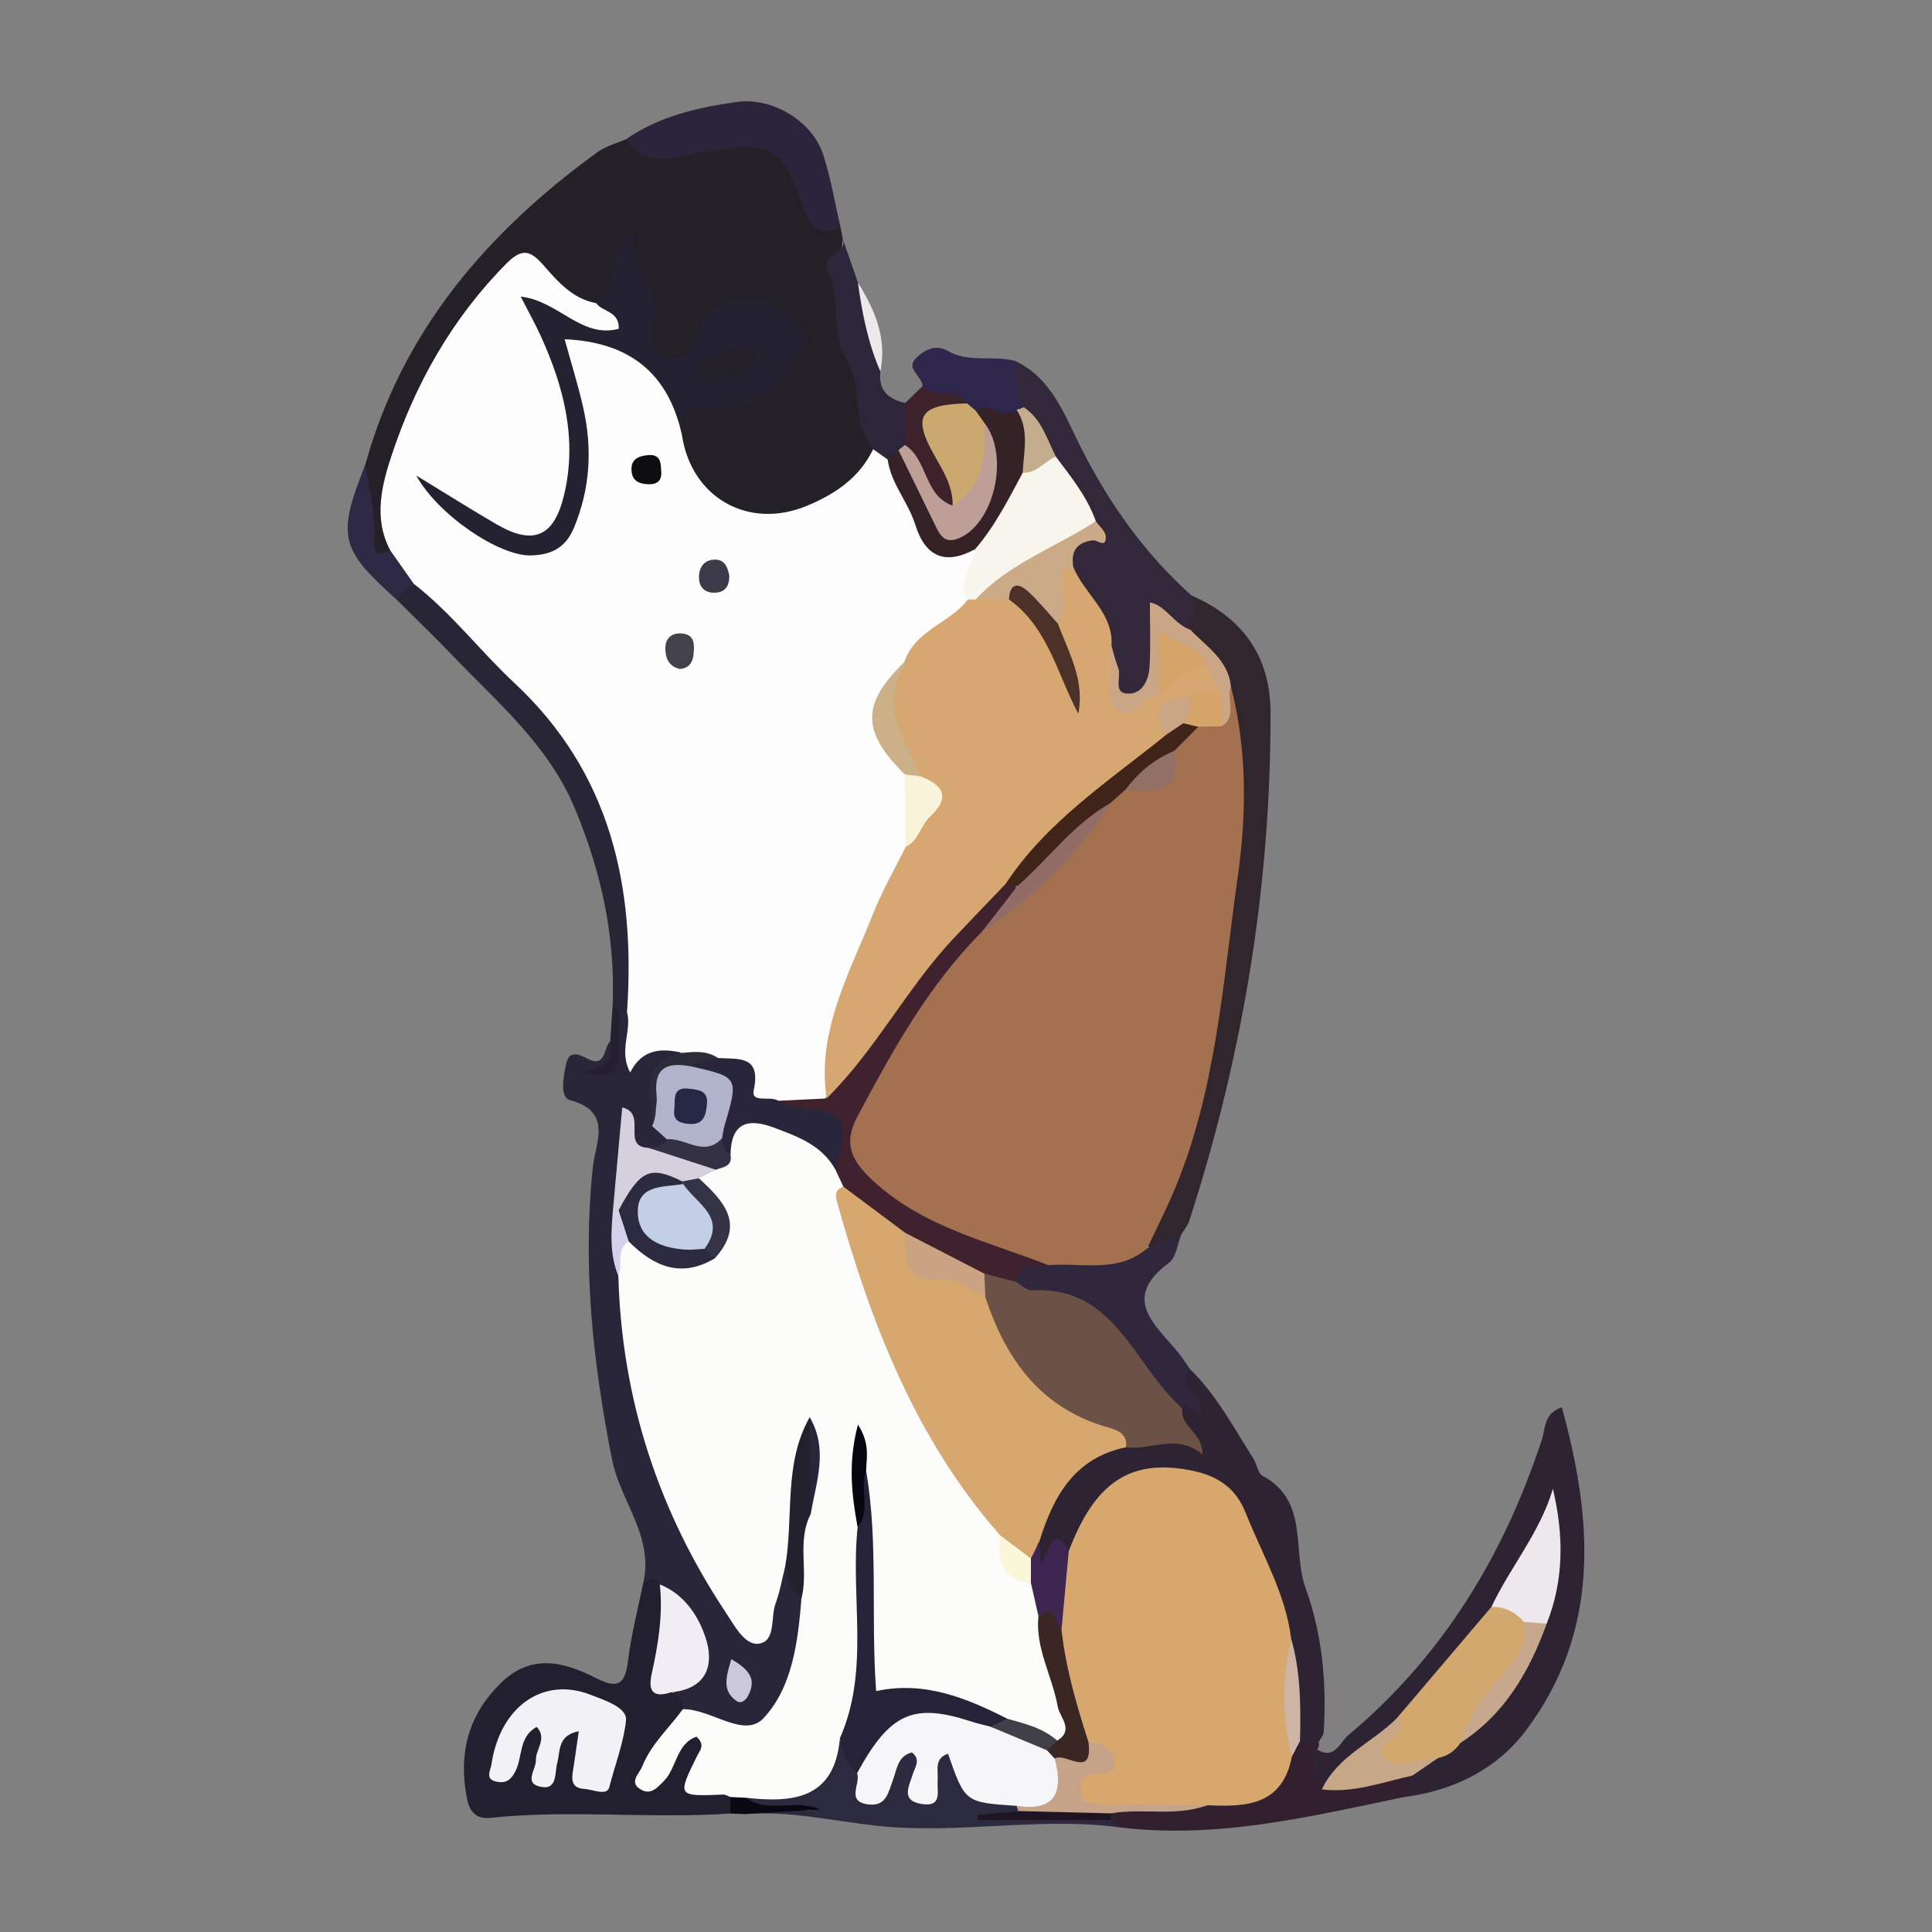 <?xml version="1.0" encoding="utf-8"?>
<!-- Generator: Adobe Illustrator 17.0.0, SVG Export Plug-In . SVG Version: 6.00 Build 0)  -->
<!DOCTYPE svg PUBLIC "-//W3C//DTD SVG 1.1//EN" "http://www.w3.org/Graphics/SVG/1.1/DTD/svg11.dtd">
<svg version="1.1" id="Layer_1" xmlns="http://www.w3.org/2000/svg" xmlns:xlink="http://www.w3.org/1999/xlink" x="0px" y="0px"
	 width="200px" height="200px" viewBox="0 0 200 200" enable-background="new 0 0 200 200" xml:space="preserve">
<rect x="0" y="0" width="200" height="200" fill="#808080" stroke="none"/>
<g>
	<path fill="#242027" d="M37.828,48.054c3.851-13.87,12.66-24.061,24.044-32.319c0.847-0.615,1.942-0.889,2.921-1.321
		c3.004,0.91,5.993,0.581,9.036,0.102c5.988-0.942,7.273-0.278,9.809,5.138c0.789,1.684,1.892,2.895,3.376,3.874
		c0.076,0.399,0.151,0.798,0.227,1.197c-0.905,7.249,2.324,13.821,3.406,20.744c0.083,0.532,0.216,1.05,0.145,1.6
		c-3.346,5.599-8.178,7.978-13.545,6.647c-4.398-1.091-7.259-3.598-7.599-8.378c-0.139-2.774,0.764-4.364,3.975-4.113
		c2.412,0.189,4.582-0.894,6.153-2.732c1.243-1.454,3.306-2.967,1.001-5.166c-1.819-1.735-4.929-1.644-6.664,0.157
		c-0.672,0.697-0.944,1.66-1.53,2.41c-0.84,1.077-1.697,2.311-3.315,1.874c-1.612-0.435-2.743-1.74-2.577-3.294
		c0.295-2.767-1.045-4.968-2.09-7.577c-0.86,1.851-0.216,4.572-2.914,5.194c-1.971,0.123-3.406-0.995-4.558-2.316
		c-2.261-2.596-4.07-1.948-5.928,0.423c-6.125,7.813-11.349,15.965-10.425,26.544c0.035,0.406-0.192,0.78-0.427,1.125
		c-2.357,0.255-2.582-1.539-2.679-3.08C37.531,52.553,37.226,50.284,37.828,48.054z"/>
	<path fill="#292639" d="M66.589,163.868c1.118-4.821-2.378-8.472-3.229-12.773c-1.986-10.033-3.087-20.128-1.973-30.404
		c0.252-2.324,2.078-5.65-2.394-6.809c-1.072-0.278-0.67-2.498-0.377-3.787c0.303-1.334,1.211-1.026,2.189-0.509
		c1.955,1.032,1.638-1.111,2.368-1.802c1.034,1.692,0.901,2.895-0.477,3.076c2.658-0.966,0.169-4.112,1.234-6.054
		c0.357-0.273,0.739-0.316,1.149-0.133c1.062,1.624,1.351,3.246,0.022,4.968c1.656-1.138,3.301-2.396,5.413-1.101
		c-0.26,2.422-3.296,4.069-1.938,6.943c0.143,0.971,0.798,1.817,0.699,2.846c-0.374,0.854-1.107,1.079-1.946,1.117
		c-1.009,0.07-1.564-0.722-2.348-1.32c0.453,2.616-0.79,4.983-0.57,7.482c0.039,2.017-0.197,4.048,0.419,6.02
		c0.89,10.406,2.816,20.522,8.216,29.686c0.691,1.173,1.237,2.444,2.074,3.519c0.882,1.133,1.421,3.183,3.083,2.836
		c1.434-0.299,1.011-2.314,1.399-3.572c0.281-0.914,0.439-1.9,1.659-2.048c1.407,0.871,1.918,2.317,2.437,3.763
		c0.47,3.626-0.955,6.87-2.148,10.134c-1.026,2.808-3.083,3.936-6.071,3.166c-1.561-0.402-3.158-0.68-4.568-1.525
		c-0.737-0.508-1.146-1.228-1.324-2.088c3.642-5.188,3.641-5.195-1.339-10.993C68.204,162.986,66.985,164.482,66.589,163.868z"/>
	<path fill="#221F2F" d="M69.522,175.172c0.783,0.327,1.118,0.951,1.165,1.764c0.209,2.515-2.585,3.692-2.785,6.097
		c0.813-0.222,1.023-0.912,1.424-1.416c0.804-1.011,1.388-2.767,3.011-2.055c1.84,0.807,0.567,2.218,0.175,3.449
		c-1.078,3.392,2.917,1.331,3.398,3.092c0.224,0.605,0.166,1.156-0.305,1.63c-8.272,0.567-16.573-0.421-24.841,0.452
		c-1.479,0.156-2.168-0.629-2.444-2.09c-0.873-4.621,0.154-8.607,3.589-11.924c3.154-3.045,6.547-2.109,9.805-0.447
		c2.371,1.209,3.02,0.527,3.31-1.864c0.326-2.688,1.026-5.33,1.563-7.992c0.589-0.135,1.233-0.883,1.716,0.155
		c1.431,1.887,1,4.038,0.788,6.12C68.917,171.864,68.585,173.562,69.522,175.172z"/>
	<path fill="#2D2332" d="M136.34,181.1c1.804,1.142,2.362-0.744,3.236-1.475c9.801-8.196,16.139-18.671,20.078-30.724
		c0.345-1.056,0.132-2.55,2.023-3.225c3.232,11.747,4.029,23.134-3.711,33.456c-3.015,4.021-7.489,6.238-12.585,6.894
		c-0.584-0.986-0.031-1.794,0.403-2.623c0.676-0.916,1.659-1.431,2.611-1.987c0.949-0.517,1.807-1.16,2.61-1.885
		c3.96-3.172,6.703-7.187,8.325-11.978c0.834-3.315,1.682-6.627,1.345-10.743c-1.807,3.653-3.339,6.86-5.592,9.614
		c-3.084,4.173-6.225,8.296-10.004,11.884c-2.629,2.558-5.263,5.111-8.4,7.07C135.426,184.041,133.643,182.746,136.34,181.1z"/>
	<path fill="#2D2332" d="M123.186,141.722c2.745,2.698,4.537,6.072,6.567,9.276c0.362,0.572,0.453,1.516,0.942,1.776
		c4.839,2.574,3.05,7.759,4.458,11.624c1.709,4.693,2.203,9.825,1.874,14.917c-0.023,0.352-0.343,0.685-0.525,1.026
		c-0.648,0.408-1.304,0.493-1.973,0.051c-1.594-3.123-0.699-6.686-1.751-9.9c-0.553-4.975-2.84-9.372-4.971-13.748
		c-2.398-4.923-10.314-4.954-13.879-0.303c-0.994,1.297-1.451,2.936-2.634,4.108c-1.582-0.153-4.297,4.3-4.602-1.13
		c1.478-5.02,3.859-9.223,9.488-10.482c2.156,0.075,4.28-0.919,6.767-0.166c-0.813-0.888-1.245-1.73-1.114-2.744
		c-0.095-0.851,2.287-1.111,0.493-2.492C121.749,143.092,121.513,141.685,123.186,141.722z"/>
	<path fill="#31252E" d="M123.347,61.656c5.299,2.271,8.161,6.319,8.176,12.049c0.047,18.005-2.867,35.56-8.414,52.682
		c-0.162,0.5-0.538,0.931-0.815,1.394c-0.987,1.11-1.774,2.918-3.623,1.042c-0.135-0.688-0.085-1.385,0.202-2.004
		c6.204-13.381,7.035-27.883,8.788-42.187c0.519-4.238-0.815-8.385-0.891-12.596c-0.54-2.644-2.549-4.412-3.938-6.55
		C122.59,64.156,122.307,62.817,123.347,61.656z"/>
	<path fill="#33273A" d="M123.347,61.656c0.391,1.194,0.162,2.367-0.118,3.538c-1.093,0.966-1.918-0.631-2.989-0.302
		c-0.351,1.554,0.118,3.212-0.473,4.744c-0.558,1.446-1.4,2.737-3.138,2.61c-1.573-0.115-1.601-1.576-1.793-2.742
		c-0.131-0.794-0.273-1.58-0.516-2.347c-0.231-3.2-3.185-5.09-3.894-8.06c-1.077-2.541,2.675-2.939,2.281-5.176
		c-1.255-2.201-2.745-4.239-4.14-6.341c-1.122-1.824-2.173-3.691-3.538-5.359c-0.872-1.637-1.17-3.258,0.145-4.826
		c3.72,1.819,5.035,5.579,6.688,8.865C114.804,52.108,118.489,57.292,123.347,61.656z"/>
	<path fill="#282636" d="M64.911,104.773l-0.393,0l-0.393,0.001c-0.333-0.184-0.566-0.453-0.7-0.808
		c0.268-7.054-1.177-13.702-3.905-20.251c-2.739-6.576-7.956-10.93-12.637-15.817c-1.878-1.96-3.836-3.843-5.758-5.761
		c-0.289-1.495,0.613-1.959,1.847-2.139c14.107,6.893,25.172,27.453,22.94,42.622C65.793,103.437,65.618,104.228,64.911,104.773z"/>
	<path fill="#2B243B" d="M87.015,23.529c-1.89,0.732-2.949,0.45-3.748-1.797c-2.473-6.959-3.349-7.153-10.59-5.946
		c-2.586,0.431-5.751,1.806-7.884-1.371c3.44-2.38,7.398-3.283,11.43-3.855c3.747-0.532,7.891,1.978,9.015,5.504
		C86.013,18.494,86.435,21.037,87.015,23.529z"/>
	<path fill="#2C2A3E" d="M115.813,189.157c-8.375-1.099-16.738,0.777-25.212-0.173c-4.434-0.497-8.973-1.551-13.541-1.193
		c2.272-1.008,4.592-0.457,7.053-0.337c-2.346-0.803-4.947,0.741-7.009-0.998c0.127-0.573,0.515-1.101,1.039-1.069
		c4.103,0.253,6.562-2.065,8.483-5.279c1.735,0.365,1.943,1.993,2.659,3.198c1.075,2.486,1.793,1.115,2.556-0.224
		c0.593-1.04,1.114-2.417,2.656-1.951c1.546,0.467,0.874,1.981,1.05,3.139c0.761-0.71,0.557-1.835,1.272-2.479
		c0.616-0.555,1.821-1.213,1.947-0.251c0.529,4.031,4.045,4.069,6.607,5.402c0.059,0.4-0.054,0.738-0.361,1.005
		c-0.479,0.177-1,0-1.483,0.163c0.399,0.046,0.829,0.04,1.185-0.063c3.34-0.963,6.701-0.836,10.084-0.281
		C115.394,188.046,115.873,188.407,115.813,189.157z"/>
	<path fill="#30273D" d="M118.754,129.229c1.18-0.482,2.361-0.965,3.541-1.447c-0.41,0.999-0.534,2.383-1.276,2.934
		c-5.088,3.779-1.333,6.462,0.993,9.361c0.421,0.525,0.784,1.096,1.174,1.645c-1.739,2.148,1.767,2.357,0.995,4.901
		c-0.208,0.383-1.124-2.22-1.799-0.792c-3.324-0.368-4.35-3.363-5.859-5.534c-2.04-2.937-4.173-5.099-8.015-5.245
		c-1.65-0.063-3.56-0.55-3.893-2.816c0.338-2.138,2.046-2.118,3.621-2.315C111.782,130.303,115.237,129.301,118.754,129.229z"/>
	<path fill="#33202F" d="M115.813,189.157c-0.294-0.251-0.588-0.502-0.882-0.753c-0.173-0.481-0.051-0.868,0.364-1.164
		c2.904-1.372,6.102-0.139,9.058-1.03c3.434-0.382,7.174-0.2,8.446-4.583c0.406-0.703,0.767-1.464,1.776-1.396
		c0.642,0.036,1.284,0.073,1.927,0.109c0.082,0.282,0.028,0.535-0.161,0.759c-1.419,1.569,0.382,2.752,0.497,4.137
		c2.97-1.481,6.018-2.449,9.369-1.428c-0.275,0.739-0.55,1.478-0.825,2.216C135.629,188.052,125.913,190.421,115.813,189.157z"/>
	<path fill="#2B2639" d="M90.389,46.5c-2.331-2.678-0.988-6.423-2.812-9.346c-1.707-2.735-0.384-6.292-1.898-9.205
		c-0.884-1.7,2.151-1.603,1.564-3.223c0.524,1.513,1.049,3.027,1.573,4.541c1.119,2.974,1.835,6.049,2.322,9.182
		c-0.231,1.95,0.816,2.889,2.578,3.263c1.163,1.207,0.985,2.632,0.671,4.08c-0.14,0.382-0.356,0.722-0.625,1.027
		c-0.459,0.388-0.983,0.655-1.568,0.801C91.301,47.72,90.757,47.251,90.389,46.5z"/>
	<path fill="#2E264B" d="M105.173,37.394c0.054,1.624-0.347,3.325,0.804,4.764c-0.074,0.365-0.271,0.649-0.569,0.866
		c-1.588,1.035-3.061-0.078-4.589-0.242c-0.513-0.124-0.979-0.357-1.438-0.608c-1.238-0.827-3.291-0.234-3.876-2.205
		c-0.027-1.026-1.757-1.779-0.725-2.849c0.798-0.827,2.066-1.54,3.278-0.822C100.316,37.637,102.855,36.714,105.173,37.394z"/>
	<path fill="#2E2945" d="M42.835,60.439c-0.822,0.311-1.4,0.868-1.708,1.696c-5.977-5.358-6.258-6.559-3.298-14.081
		c0.337,2.479,1.071,4.896,0.916,7.458c-0.047,0.774-0.215,2.488,1.653,1.46C42.228,57.412,43.009,58.59,42.835,60.439z"/>
	<path fill="#3D222B" d="M95.504,39.97c1.213,1.419,3.56-0.073,4.6,1.789c-2.924,1.179-4.594,2.616-2.085,5.917
		c0.945,1.243,1.948,3.116,0.399,4.868c-3.747-0.577-3.923-3.762-4.739-6.48c0.012-1.451,0.024-2.901,0.036-4.352
		C94.311,41.132,94.908,40.551,95.504,39.97z"/>
	<path fill="#ECE9EB" d="M91.137,38.45c-1.287-2.931-1.893-6.034-2.322-9.182C90.571,32.08,91.835,35.017,91.137,38.45z"/>
	<path fill="#090712" d="M77.237,186.103c2.26,1.712,5.045,0.028,7.653,1.221c-2.776,0.165-5.303,0.316-7.83,0.467
		c-0.485-0.019-0.969-0.038-1.454-0.057c0.005-0.568,0.009-1.137,0.014-1.705C76.18,185.604,76.72,185.605,77.237,186.103z"/>
	<path fill="#25202F" d="M63.426,103.965c0.233,0.269,0.467,0.539,0.7,0.808c-0.01,1.365-0.07,2.732-0.02,4.094
		c0.088,2.375-1.195,2.74-3.814,2.127c2.165-0.502,3.496-1.211,2.881-3.21C63.257,106.511,63.341,105.238,63.426,103.965z"/>
	<path fill="#FDFDFD" d="M42.835,60.439c-0.812-1.156-1.625-2.311-2.437-3.467c-1.76-3.301-0.881-6.742,0.146-9.844
		c2.468-7.453,6.281-14.192,11.893-19.86c1.679-1.696,2.553-1.262,3.855,0.224c1.486,1.696,3.004,3.45,5.423,3.89
		c1.327,0.298,3.152,0.49,2.547,2.348c-0.492,1.51-2.201,1.316-3.571,0.889c-1.286-0.4-2.433-1.185-4.062-1.511
		c1.102,3.616,2.536,6.967,2.976,10.578c0.115,0.947,0.41,1.867,0.393,2.836c-0.061,3.476-0.278,7.086-3.493,9.123
		c-3.138,1.987-5.656-0.57-8.201-2.052c-0.462-0.269-0.963-0.486-0.653-0.222c-0.028-0.022,0.798,0.372,1.559,0.865
		c7.175,4.651,9.741,1.586,10.742-5.61c0.473-3.4-0.503-6.752-1.468-10.042c-1.079-3.678-0.819-3.945,2.982-3.634
		c5.72,0.469,8.232,3.258,9.141,10.15c0.971,6.4,6.849,9.756,12.869,7.282c2.92-1.2,5.483-2.896,6.912-5.884
		c0.501,0.356,1.002,0.713,1.503,1.069c1.854,1.346,2.277,3.57,3.164,5.454c1.203,2.555,2.766,4.161,5.769,3.781
		c1.527,1.915-0.643,3.726-0.158,5.618c-1.613,2.811-5.119,3.746-6.609,6.68c-4.526,4.05-1.901,7.859,0.398,11.682
		c0.486,2.141,0.387,4.291,0.15,6.446c-0.953,4.129-3.24,7.717-4.909,11.541c-2.182,5-2.452,10.462-4.464,15.455
		c-1.407,0.808-2.953,0.647-4.476,0.648c-1.589-0.115-3.029-0.613-3.518-2.278c-0.489-1.667-1.836-1.817-3.145-2.14
		c-1.164-0.436-2.493-0.491-3.427-1.463c-2.168-0.493-4.172-0.453-5.427,2.032c-1.23-2.265,0.193-4.296-0.329-6.251
		c0.889-13.003-1.686-24.78-11.685-34.094C49.672,67.367,46.715,63.433,42.835,60.439z"/>
	<path fill="#242231" d="M70.607,45.102c-1.369-6.38-5.362-9.697-12.157-9.984c0.638,2.325,1.387,4.697,1.932,7.115
		c0.951,4.223,0.721,8.346-0.975,12.423c-0.896,2.155-2.493,2.804-4.48,2.842c-3.252,0.064-9.545-4.146-11.845-8.278
		c3.231,1.968,5.76,3.572,8.35,5.072c3.729,2.16,5.87,1.305,6.914-2.866c1.464-5.849,0.045-11.344-2.374-16.662
		c-0.552-1.213-1.208-2.378-2.069-4.06c3.918,0.429,6.281,4.382,10.153,3.328c0.049-1.856-1.696-1.729-2.34-2.65
		c2.437-1.892,0.732-5.517,3.893-8.066c-1.075,4.205,3.428,6.425,1.885,10.457c-0.521,1.36,0.481,2.818,1.897,3.216
		c1.425,0.401,2.373-1.054,2.64-2.029c0.443-1.614,1.276-2.709,2.639-3.399c2.991-1.512,5.455-0.435,7.784,1.638
		c2.7,2.403-0.246,3.532-1.104,4.997c-1.727,2.95-4.603,4.447-7.89,4.086C70.816,41.992,70.47,43.062,70.607,45.102z"/>
	<path fill="#FCFDFA" d="M77.237,186.103c-0.539-0.025-1.078-0.05-1.617-0.075c-0.254-0.089-0.511-0.264-0.761-0.254
		c-4.764,0.192-4.758,0.2-2.7-3.993c0.276-0.562,0.896-1.132-0.056-1.999c-2.09,0.722-2.036,3.201-3.356,4.565
		c-0.733,0.757-1.384,1.478-2.381,0.917c-1.329-0.747-0.196-1.622,0.115-2.402c0.922-2.311,2.779-3.968,4.208-5.926
		c2.903-0.054,6.33,3.077,8.345,0.935c2.989-3.177,3.571-7.924,3.931-12.373c-1-2.845-1.218-5.692-0.021-8.536
		c0.684-2.308,0.905-4.654,0.468-6.992c-0.084,4.179-0.371,8.272-2.113,12.11c-0.328,1.307-0.548,2.654-1.012,3.911
		c-0.537,1.455,0.056,3.907-1.731,4.16c-1.461,0.207-2.534-1.884-3.401-3.189c-7.018-10.558-10.802-22.179-11.144-34.884
		c-0.31-1.261-0.657-2.524,0.286-3.685c3.046-0.294,5.655,2.939,8.888,1.107c3.319-3.038-0.366-5.039-1.107-7.472
		c-0.029-0.872,0.566-1.269,1.223-1.618c0.936-0.347,1.281-1.123,1.445-2.035c1.044-3.399,3.502-3.27,6.164-2.401
		c2.452,0.8,4.839,1.76,6.023,4.35c0.367,0.761,0.617,1.558,0.726,2.397c2.407,11.903,6.998,22.851,14.28,32.621
		c0.81,1.087,1.831,2.027,2.274,3.36c0.086,2.262,1.331,3.853,3.025,5.187c0.617,1.107,0.8,2.353,1.175,3.54
		c0.473,2.941,1.203,5.818,2.045,8.672c0.459,1.558,0.998,3.175-0.715,4.403c-2.332,0.05-4.264-1.245-6.391-1.891
		c-3.546-1.414-7.051-2.93-11.018-2.672c-2.183,0.142-2.752-1.264-2.753-3.165c-0.003-4.502-0.026-9.005,0.008-13.507
		c0.016-2.057-0.14-4.085-0.535-6.069c0.415-0.331-0.292,0.167-0.106-0.348c-0.044,0.159-0.169-0.837-0.06-0.012
		c0.273,2.073,0.819,4.111,0.679,6.24c-0.003,4.932,0.003,9.853-0.004,14.774c-0.004,2.412-0.432,4.627-2.618,6.095
		C86.392,186.232,82.119,186.647,77.237,186.103z"/>
	<path fill="#F0EEF4" d="M69.522,175.172c-1.799,0.59-2.486,0.04-2.061-1.883c0.673-3.048,1.183-6.122,0.844-9.267
		c2.518,1.005,3.966,3.209,4.725,5.471C73.973,172.307,73.193,174.828,69.522,175.172z"/>
	<path fill="#B0B3CA" d="M69.036,117.943c-0.512-0.459-1.024-0.919-1.536-1.378c0.44-0.885,0.453-1.864,0.302-2.768
		c-0.456-2.739,0.666-4.002,3.391-3.95c6.479,0.594,7.12,1.92,3.885,8.027C73.095,120.49,71.069,119.481,69.036,117.943z"/>
	<path fill="#D5D0DE" d="M74.115,121.092c-0.589,0.295-1.178,0.589-1.767,0.884c-0.401,0.465-0.929,0.585-1.51,0.563
		c-2.988-0.998-4.577,1.135-6.356,2.848c-0.361,0.158-0.705,0.125-1.031-0.094c0.317-3.515,0.634-7.03,0.961-10.653
		c2.664,0.637-0.179,4.089,2.741,4.19C69.465,119.61,72.558,117.985,74.115,121.092z"/>
	<path fill="#23212E" d="M83.912,156.757c-1.435,2.793-0.198,5.875-0.949,8.742c-1.097-0.875-1.437-2.12-1.666-3.419
		c0.878-5.119-0.204-10.559,2.524-15.374C84.54,150.05,84.342,153.402,83.912,156.757z"/>
	<path fill="#333143" d="M74.115,121.092c-2.321-0.754-4.641-1.508-6.962-2.262c0.709-0.123,1.466-0.144,1.884-0.887
		c1.902-0.215,3.859,1.939,5.719-0.131c0.634,0.406,0.272,1.31,0.869,1.735C75.85,120.775,74.846,120.8,74.115,121.092z"/>
	<path fill="#2C2D3B" d="M71.547,110.393c-2.42-0.458-3.916,0.06-3.576,3.011c0.118,1.021-0.298,2.104-0.47,3.16
		c0.099-2.923-1.513-6.562,3.166-7.572c1.265-0.131,2.528-0.238,3.662,0.533C73.649,110.609,72.353,109.714,71.547,110.393z"/>
	<path fill="#CBC8D9" d="M75.711,171.756c1.746,1.027,2.661,2.001,1.753,3.753c-0.294,0.567-0.779,0.896-1.241,0.565
		C74.734,175.007,75.149,173.593,75.711,171.756z"/>
	<path fill="#D4D1EA" d="M63.451,125.293c0.196-0.001,0.393-0.002,0.589-0.003c1.205,0.798,1.782,1.8,1.048,3.227
		c-1.412,0.868-0.554,2.424-1.079,3.561C63.099,129.876,63.254,127.586,63.451,125.293z"/>
	<path fill="#F2F1F6" d="M59.915,179.216c-2.219,0.438-1.895,2.041-2.227,3.266c-0.292,1.075,0.057,2.915-1.824,2.464
		c-1.638-0.393-0.363-1.786-0.391-2.739c-0.033-1.123,1.203-2.202,0.095-3.441c-1.877,1.002-1.452,3.097-2.211,4.593
		c-0.448,0.883-0.946,1.252-1.866,1.097c-1.35-0.228-0.718-1.129-0.61-1.848c0.89-5.926,5.314-9.062,10.2-7.185
		c1.501,0.577,3.86,1.336,3.724,2.662c-0.236,2.3-1.139,4.616-1.735,6.935c-0.241,0.938-1.705,0.212-2.613,0.164
		c-1.075-0.056-1.329-0.706-1.174-1.665C59.491,182.215,59.667,180.906,59.915,179.216z"/>
	<path fill="#D2A86F" d="M151.167,180.434c-0.552,0.831-1.314,1.352-2.294,1.549c-0.362,0.178-0.739,0.344-1.143,0.331
		c-1.714-0.053-3.672,2.201-5.07-0.052c-1.229-1.981,1.542-2.806,1.952-4.411c3.26-3.835,6.519-7.669,9.779-11.504
		c1.668-1.085,2.732-0.103,3.737,1.085c0.863,2.142,0.241,3.86-1.24,5.582C154.855,175.38,152.923,177.845,151.167,180.434z"/>
	<path fill="#ECE8EC" d="M157.759,167.904c-0.889-1.024-1.987-1.596-3.368-1.555c1.951-4.138,5.022-7.686,6.366-12.23
		c1.123,4.783,1.165,9.416-0.645,13.959C159.283,168.632,158.493,168.652,157.759,167.904z"/>
	<path fill="#C6A787" d="M144.612,177.852c1.585,1.908-3.421,2.881-0.824,4.448c1.196,0.721,3.359-0.161,5.085-0.317
		c-0.888,0.608-1.777,1.217-2.666,1.825c-3.092,0.677-6.11,1.839-9.368,1.428C138.468,181.764,142.093,180.39,144.612,177.852z"/>
	<path fill="#C7A88C" d="M157.759,167.904c0.785,0.057,1.57,0.114,2.354,0.172c-1.796,4.979-4.354,9.404-8.946,12.358
		c0.686-2.64,2.31-4.713,4.049-6.72C156.664,172.044,158.215,170.41,157.759,167.904z"/>
	<path fill="#D7A76E" d="M133.727,181.863c-0.974,5.048-4.752,5.21-8.736,5.012c-3.727,0.964-7.547,0.09-11.328,0.602
		c-2.467,0.333-3.469-2.009-1.721-4.136c0.971-1.181,1.406-1.819,0.127-2.852c-1.77-3.762-2.936-7.679-3.116-11.856
		c0.36-2.729-1.004-5.82,1.685-8.06c2.675-7.083,6.315-9.532,12.458-8.396c2.697,0.499,4.76,1.658,5.857,4.432
		c1.701,4.301,4.127,8.329,4.71,13.033C133.533,173.716,134.104,177.787,133.727,181.863z"/>
	<path fill="#D6A870" d="M103.533,158.935c-8.774-9.967-13.372-21.973-16.889-34.515c-0.229-0.818-0.114-1.284,0.661-1.581
		c3.112,0.444,5.418,2.083,7.045,4.738c0.37,2.362,1.255,4.099,4.12,3.987c1.759-0.069,2.931,1.238,4.165,2.294
		c1.101,1.246,1.558,2.831,2.221,4.3c1.7,3.771,4.537,6.217,8.314,7.86c1.539,0.669,4.31,0.74,3.398,3.801
		c-5.352,1.098-7.541,5.1-8.982,9.787c-0.481,0.584-0.228,1.468-0.822,2.006C104.767,161.831,104.393,160.09,103.533,158.935z"/>
	<path fill="#6B5146" d="M116.568,149.82c0.17-1.259-0.753-1.747-1.654-1.992c-7.046-1.916-10.752-6.976-12.905-13.536
		c-0.783-0.704-0.817-1.523-0.372-2.417c1.479-1.087,2.493-0.171,3.491,0.811c0.576,0.313,1.169,0.925,1.726,0.893
		c7.646-0.427,9.999,6.051,13.884,10.531c0.519,0.599,1.095,1.148,1.644,1.72c-0.232,1.84,2.101,2.423,2.115,4.752
		C121.848,148.314,119.182,150.175,116.568,149.82z"/>
	<path fill="#3E2552" d="M106.722,161.336c0.288-0.576,0.576-1.151,0.864-1.728c0.049,0.521,0.098,1.043,0.21,2.232
		c0.833-1.33,1.255-4.087,2.841-1.268c-0.251,2.716-0.501,5.431-0.751,8.146c-1.395,0.522-0.655-2.523-2.391-1.432
		c-0.26-1.145-0.519-2.289-0.779-3.434C106.162,163.012,105.987,162.173,106.722,161.336z"/>
	<path fill="#CDB4A5" d="M133.727,181.863c-1.044-4.068-1.026-8.142-0.064-12.221c0.995,3.47,0.997,7.026,0.912,10.589
		C134.292,180.775,134.009,181.319,133.727,181.863z"/>
	<path fill="#A37050" d="M118.754,129.229c-3.059,2.625-6.764,1.456-10.221,1.741c-7.284-0.703-13.662-3.411-19.122-8.357
		c-1.927-1.745-3.171-3.78-2.049-6.127c3.591-7.512,7.404-14.929,13.83-20.556c5.039-3.685,9.247-8.211,13.139-13.054
		c0.543-0.832,1.243-1.472,2.199-1.792c2.154-0.247,4.318-0.483,4.307-3.45c0.459-1.409,1.521-2.219,2.782-2.833
		c0.648-0.301,1.345-0.501,1.959-0.87c1.053-0.679,0.7-2.268,1.848-2.884c1.67,6.527,1.644,13.098,0.703,19.734
		c-1.557,10.983-2.215,22.143-6.611,32.543C120.671,125.325,119.679,127.262,118.754,129.229z"/>
	<path fill="#CAA586" d="M127.424,71.048c-0.503,1.333,0.689,3.046-0.926,4.129c-0.738-0.717-0.934-1.653-1.07-2.612
		c-0.067-1.358-1.085-2.255-1.656-3.367c-1.202-1.137-2.517-2.926-2.889,0.515c-0.117,1.083-0.279,2.137-1.047,2.997
		c-1.412,1.207-3.03,3.032-4.743,1.112c-1.811-2.03-1.742-4.62-0.027-6.946c0.226,0.759,0.399,1.539,0.691,2.272
		c0.36,0.903-0.587,2.582,0.959,2.655c1.566,0.074,2.211-1.437,2.288-2.847c0.118-2.14,0.031-4.292,0.031-6.588
		c1.591,0.246,2.485,2.234,4.193,2.827C124.909,66.944,127.137,68.3,127.424,71.048z"/>
	<path fill="#D6A770" d="M115.066,66.877c-0.022,0.661-0.127,1.332-0.048,1.981c0.198,1.64-0.831,3.748,0.885,4.805
		c1.712,1.054,2.356-1.851,4.039-1.723c1.034-1.979,1.924-4.172,4.885-3.285c0.543,1.1,1.087,2.199,1.63,3.299
		c-0.939,0.862-2.272,0.196-3.265,0.852c-1.884,0.474-2.244,1.841-2.074,3.525c-1.538,2.918-4.651,4.037-6.976,6.054
		c-3.383,2.936-6.703,5.902-9.335,9.559c-6.244,5.716-10.815,12.782-15.795,19.521c-0.829,1.122-1.505,2.721-3.445,2.242
		c-1.031-7.019,2.37-12.94,4.798-19.082c0.946-2.394,2.25-4.646,3.39-6.962c0.406-2.425,3.83-4.497,0.852-7.314
		c-0.09-0.258-0.187-0.519-0.357-0.731c-2.839-3.544-3.852-7.189-0.636-11.08c1.079-3.302,4.709-4.01,6.598-6.488
		c0.291-0.305,0.634-0.531,1.026-0.682c1.001-0.295,2.009-0.264,3.017-0.05c4.466,1.767,5.255,6.088,6.744,9.636
		c-0.387-2.173-1.879-4.24-2.192-6.701c0.202-1.434,0.018-2.883,0.166-4.312c0.135-1.31,0.798-1.895,2.131-1.256
		C112.232,61.511,115.287,63.402,115.066,66.877z"/>
	<path fill="#F8F6EC" d="M100.991,62.066l-0.388,0c0,0-0.388-0.014-0.388-0.014c-1.37-1.965,0.739-3.437,0.739-5.208
		c0.438-3.413,2.497-5.899,4.727-8.292c1.139-0.612,2.095-1.753,3.619-1.285c1.578,2.108,3.249,4.158,4.141,6.69
		C109.985,57.724,105.418,59.788,100.991,62.066z"/>
	<path fill="#CAAA87" d="M100.991,62.066c3.458-3.765,8.305-5.401,12.45-8.111c0.363,0.531,1.013,1.051,1.031,1.592
		c0.042,1.263-0.872,0.332-1.346,0.39c-1.676,0.206-2.285,1.144-2.019,2.75c-0.842,0.186-1.454,0.39-1.214,1.579
		c0.287,1.419,0.552,2.931-0.39,4.28c-2.213,0.233-2.58-3.273-5.06-2.498C103.293,62.054,102.142,62.06,100.991,62.066z"/>
	<path fill="#C3AD8F" d="M109.3,47.267c-1.186,0.466-1.963,1.771-3.426,1.667c-1.391-2.055-1.272-4.259-0.642-6.514
		c0.258-0.059,0.507-0.146,0.745-0.26C107.832,43.375,108.378,45.443,109.3,47.267z"/>
	<path fill="#F6F5F7" d="M105.23,186.939c-5.333-0.35-5.333-0.35-7.09-5.392c-1.467,0.486-0.996,1.716-1.075,2.745
		c-0.085,1.107,0.522,2.784-1.601,2.466c-2.292-0.343-1.344-1.846-0.966-3.114c0.216-0.724,0.86-1.474-0.087-2.229
		c-1.475,0.351-1.548,1.716-1.957,2.794c-0.48,1.266-0.674,2.825-2.565,2.584c-2.388-0.304-0.743-2.164-1.166-3.235
		c0.203-4.917,3.29-7.566,8.241-7.127c1.934,0.171,3.619,1.171,5.492,1.519c2.027,1.154,4.5,1.306,6.371,2.823
		c0.54,0.431,0.932,0.965,1.173,1.614C110.855,187.708,110.163,188.367,105.23,186.939z"/>
	<path fill="#262338" d="M102.52,178.739c-0.65-0.172-1.311-0.312-1.949-0.521c-6.033-1.98-8.444-0.897-11.847,5.341
		c-1.146-0.932-1.498-2.255-1.781-3.612c3.136-7.068,1.066-14.574,1.838-21.841c1.247-1.819-1.152-4.183,0.878-5.885
		c1.287,7.522,0.469,15.145,1.039,22.84c4.996-1.079,9.339,0.714,13.602,2.871C104.288,179.481,103.344,178.978,102.52,178.739z"/>
	<path fill="#C6A388" d="M105.23,186.939c4.083,0.608,4.855-1.463,3.956-4.888c0.964-0.976,2.424-0.948,3.488-1.723
		c1.382,0.049,2.559,0.792,2.7,2.034c0.193,1.705-1.486,0.999-2.372,1.269c-0.964,0.294-1.267,0.937-1.145,1.843
		c0.173,1.279,1.17,1.33,2.14,1.339c3.664,0.031,7.328,0.043,10.993,0.062c-3.25,1.212-6.684,0.271-9.989,0.845
		c-3.188,0.438-6.375,0.828-9.526-0.239C105.353,187.32,105.271,187.139,105.23,186.939z"/>
	<path fill="#1F1522" d="M105.475,187.482c3.175,0.08,6.351,0.159,9.526,0.239c0.002,0.231-0.021,0.459-0.069,0.684
		c-4.551-0.001-9.101-0.001-13.652-0.001c-0.022-0.171-0.045-0.342-0.067-0.513C102.634,187.755,104.054,187.619,105.475,187.482z"
		/>
	<path fill="#3F222D" d="M85.569,113.709c5.09-5.013,8.338-11.489,13.23-16.658c1.755-1.855,3.529-3.693,5.294-5.538
		c0.355-0.245,0.717-0.257,1.087-0.037c-0.084,2.443-1.903,3.652-3.545,4.987c-5.54,5.565-9.279,12.345-12.908,19.193
		c-1.422,2.683-0.656,4.464,1.694,6.62c5.236,4.803,11.872,6.239,18.111,8.694c-1.296,0.251-3.099-0.504-3.404,1.715
		c-1.077-0.279-2.154-0.559-3.231-0.838c-3.099-0.696-6.175-1.438-8.193-4.228c-2.133-1.593-4.266-3.187-6.399-4.78
		c-0.263-0.562-0.525-1.124-0.788-1.686c-0.009-3.244-0.819-5.798-4.785-5.854c-0.648-0.009-1.221-0.512-1.16-1.348
		C82.238,113.871,83.903,113.79,85.569,113.709z"/>
	<path fill="#342226" d="M105.231,42.419c1.373,2.057,0.73,4.312,0.642,6.513c-1.468,2.744-2.874,5.527-4.92,7.911
		c-3.111,1.699-5.163,0.811-6.208-2.54c-0.73-2.339-2.516-4.231-2.854-6.736c0.372-0.325,0.745-0.651,1.117-0.976
		c1.786,1.884,2.622,4.37,4.095,6.457c1.057,1.497,1.931,1.52,3.095,0.071c2.089-2.6,3.298-5.263,1.316-8.461
		c-0.392-0.664-0.781-1.33-0.511-2.149C102.389,41.387,103.849,43.667,105.231,42.419z"/>
	<path fill="#BD9F97" d="M101.899,43.777c2.695,3.421,0.972,10.695-2.845,12.022c-1.19,0.414-1.707-0.311-2.15-1.226
		c-1.289-2.665-2.596-5.322-3.895-7.981c0.224-0.175,0.447-0.351,0.671-0.527c2.387,1.507,1.947,5.239,4.936,6.272
		C100.334,49.724,100.556,46.535,101.899,43.777z"/>
	<path fill="#CBA86E" d="M101.899,43.777c0.19,3.346-0.068,6.52-3.284,8.56c0.047-1.999-1.002-3.625-1.918-5.249
		c-2.256-3.997-1.505-5.221,3.409-5.328c0.299,0.25,0.598,0.501,0.898,0.751C101.302,42.933,101.6,43.355,101.899,43.777z"/>
	<path fill="#29253B" d="M80.572,113.952c0.483,0.214,0.952,0.568,1.452,0.619c5.658,0.574,5.912,0.931,4.493,6.582
		c-1.377-2.587-3.905-3.486-6.425-4.43c-2.777-1.041-4.424-0.404-4.468,2.824c-0.735-0.355-0.809-1.042-0.869-1.735
		c0.073-0.398,0.111-0.807,0.225-1.194c1.505-5.111,1.508-5.11-3.434-6.226c0.738-0.898,1.836-0.638,2.782-0.868
		c2.075,0.152,4.491-0.351,3.7,3.336C77.729,114.257,79.764,113.395,80.572,113.952z"/>
	<path fill="#CCB087" d="M93.617,68.54c0.011,0.133,0.083,0.306,0.025,0.394c-2.814,4.279,0.261,7.728,1.601,11.42
		c-0.572,0.334-1.097,0.27-1.576-0.186C89.172,75.744,89.16,72.868,93.617,68.54z"/>
	<path fill="#F9F4D9" d="M93.666,80.168c0.526,0.061,1.051,0.123,1.577,0.185c2.411,0.9,3.21,2.161,1.015,4.203
		c-0.977,0.909-1.151,2.485-2.502,3.109C93.727,85.166,93.697,82.667,93.666,80.168z"/>
	<path fill="#3C3948" d="M75.494,59.593c0.018,0.908-0.304,1.633-1.273,1.746c-1.11,0.13-1.859-0.417-1.86-1.578
		c-0.001-1.056,0.553-1.845,1.697-1.829C75.044,57.947,75.337,58.754,75.494,59.593z"/>
	<path fill="#43424C" d="M70.367,69.253c-1.174-0.296-1.484-1.15-1.49-2.127c-0.007-1.187,0.804-1.669,1.829-1.535
		c1.261,0.164,1.173,1.235,1.089,2.161C71.715,68.631,71.249,69.2,70.367,69.253z"/>
	<path fill="#0E0E10" d="M68.439,48.674c0.116,1.021-0.305,1.49-1.365,1.452c-0.923-0.033-1.592-0.347-1.692-1.324
		c-0.13-1.26,0.701-1.609,1.754-1.689C68.301,47.023,68.417,47.81,68.439,48.674z"/>
	<path fill="#242027" d="M71.874,37.968c0.632-0.277,1.057-0.537,1.519-0.653c1.562-0.394,2.88-2.35,4.73-0.792
		c0.189,0.159,0.198,0.942,0.051,1.029c-1.608,0.945-3.271,1.829-5.236,1.328C72.611,38.795,72.364,38.4,71.874,37.968z"/>
	<path fill="#3A2623" d="M112.674,180.329c0.499,3.937-2.401,0.994-3.488,1.723c-0.266-0.286-0.531-0.572-0.796-0.859
		c-0.147-0.86,0.035-1.374,1.056-1.002c1.8-1.126,0.244-2.409,0.049-3.524c-0.549-3.147-2.338-6.035-1.999-9.382
		c1.915-1.387,1.626,0.903,2.391,1.433C110.333,172.704,111.45,176.529,112.674,180.329z"/>
	<path fill="#2C2A3F" d="M65.088,128.517c-0.349-1.076-0.698-2.152-1.048-3.227c2.248-4.197,3.255-4.655,6.587-2.991
		c0.177,0.382,0.112,0.706-0.225,0.967c-1.075,0.818-3.256,0.706-2.85,2.78c0.33,1.685,1.992,1.995,3.461,2.286
		c0.787,0.156,1.602,0.179,2.352,0.518c0.52,0.333,0.942,0.71,0.63,1.411C70.502,132.354,67.665,131.1,65.088,128.517z"/>
	<path fill="#343446" d="M70.731,122.577c0,0-0.104-0.281-0.104-0.28c0.573-0.107,1.147-0.214,1.721-0.321
		c2.576,2.358,4.856,4.775,1.646,8.283c-0.354-0.327-0.708-0.654-1.062-0.982C73.473,126.625,70.537,125.115,70.731,122.577z"/>
	<path fill="#060611" d="M89.658,152.22c-0.706,1.9,0.55,4.093-0.878,5.885c-0.589-3.285-1.036-6.566,0.035-10.632
		C90.079,149.451,89.704,150.864,89.658,152.22z"/>
	<path fill="#FAF7D9" d="M106.722,161.336c-0.002,0.839-0.004,1.678-0.005,2.516c-3.219-0.242-3.423-2.436-3.184-4.917
		C104.596,159.735,105.659,160.536,106.722,161.336z"/>
	<path fill="#413F48" d="M109.446,180.191c-0.352,0.334-0.704,0.668-1.056,1.002c-1.957-0.818-3.914-1.636-5.87-2.454
		c0.593-0.269,1.187-0.539,1.78-0.808C106.125,178.434,107.97,178.893,109.446,180.191z"/>
	<path fill="#292639" d="M83.912,156.757c-0.03-3.35-0.061-6.701-0.091-10.051C85.766,150.039,84.506,153.401,83.912,156.757z"/>
	<path fill="#232845" d="M73.184,114.281c-0.108,1.155-0.321,2.194-1.874,2.067c-0.917-0.075-1.651-0.351-1.512-1.426
		c0.125-0.962-0.295-2.446,1.507-2.223C72.188,112.808,73.334,112.839,73.184,114.281z"/>
	<path fill="#CAA482" d="M93.704,127.619c2.731,1.409,5.462,2.819,8.193,4.228c0.037,0.815,0.074,1.63,0.111,2.444
		c-1.612-0.706-2.692-2.088-5.012-1.823C93.996,132.812,93.515,130.147,93.704,127.619z"/>
	<path fill="#402419" d="M105.332,91.72c-0.413-0.069-0.826-0.137-1.239-0.206c4.292-6.515,10.753-10.695,16.66-15.471
		c0.249-0.86,0.885-1.251,1.711-1.414c0.617-0.033,1.164,0.118,1.577,0.611c-0.825,0.829-1.65,1.658-2.474,2.487
		c-1.223,1.919-3.056,3.07-5.053,4.015c-0.532,0.471-1.064,0.941-1.596,1.412C111.804,86.102,109.301,89.731,105.332,91.72z"/>
	<path fill="#926D68" d="M105.332,91.72c3.225-2.821,5.765-6.408,9.586-8.563c-3.463,5.396-7.879,9.843-13.281,13.308
		C102.867,94.883,104.1,93.301,105.332,91.72z"/>
	<path fill="#937066" d="M116.514,81.742c1.33-1.784,2.985-3.161,5.053-4.016C122.405,82.24,119.466,82,116.514,81.742z"/>
	<path fill="#D5A469" d="M124.041,75.24c-0.515-0.123-1.031-0.246-1.546-0.37c-0.449-1.143-0.113-2.094,0.717-2.924
		c1.084-0.791,2.164-0.061,3.246,0.007c0.013,1.075,0.026,2.15,0.039,3.224C125.679,75.198,124.86,75.219,124.041,75.24z"/>
	<path fill="#D5A469" d="M124.828,68.655c-1.89,0.706-3.425,1.94-4.885,3.285c0-1.984,0-3.968,0-6.745
		C121.87,66.817,123.924,66.762,124.828,68.655z"/>
	<path fill="#4C3128" d="M104.443,62.048c0.117-1.795,1.029-1.714,2.056-0.756c1.077,1.004,2.008,2.163,3.004,3.255
		c1.131,2.997,2.812,5.873,2.12,9.331C109.428,69.758,108.503,64.957,104.443,62.048z"/>
	<path fill="#CAA586" d="M123.212,71.946c0.086,1.055-0.05,2.055-0.718,2.925c-0.58,0.39-1.161,0.781-1.742,1.172
		C118.781,73.001,121.034,72.497,123.212,71.946z"/>
	<path fill="#C3CEE7" d="M70.731,122.577c1.338,2.035,4.61,3.434,2.201,6.7c-0.666,0.032-1.337,0.131-1.997,0.084
		c-2.451-0.175-4.788-1.041-4.908-3.737C65.891,122.583,68.694,122.909,70.731,122.577z"/>
</g>
</svg>
